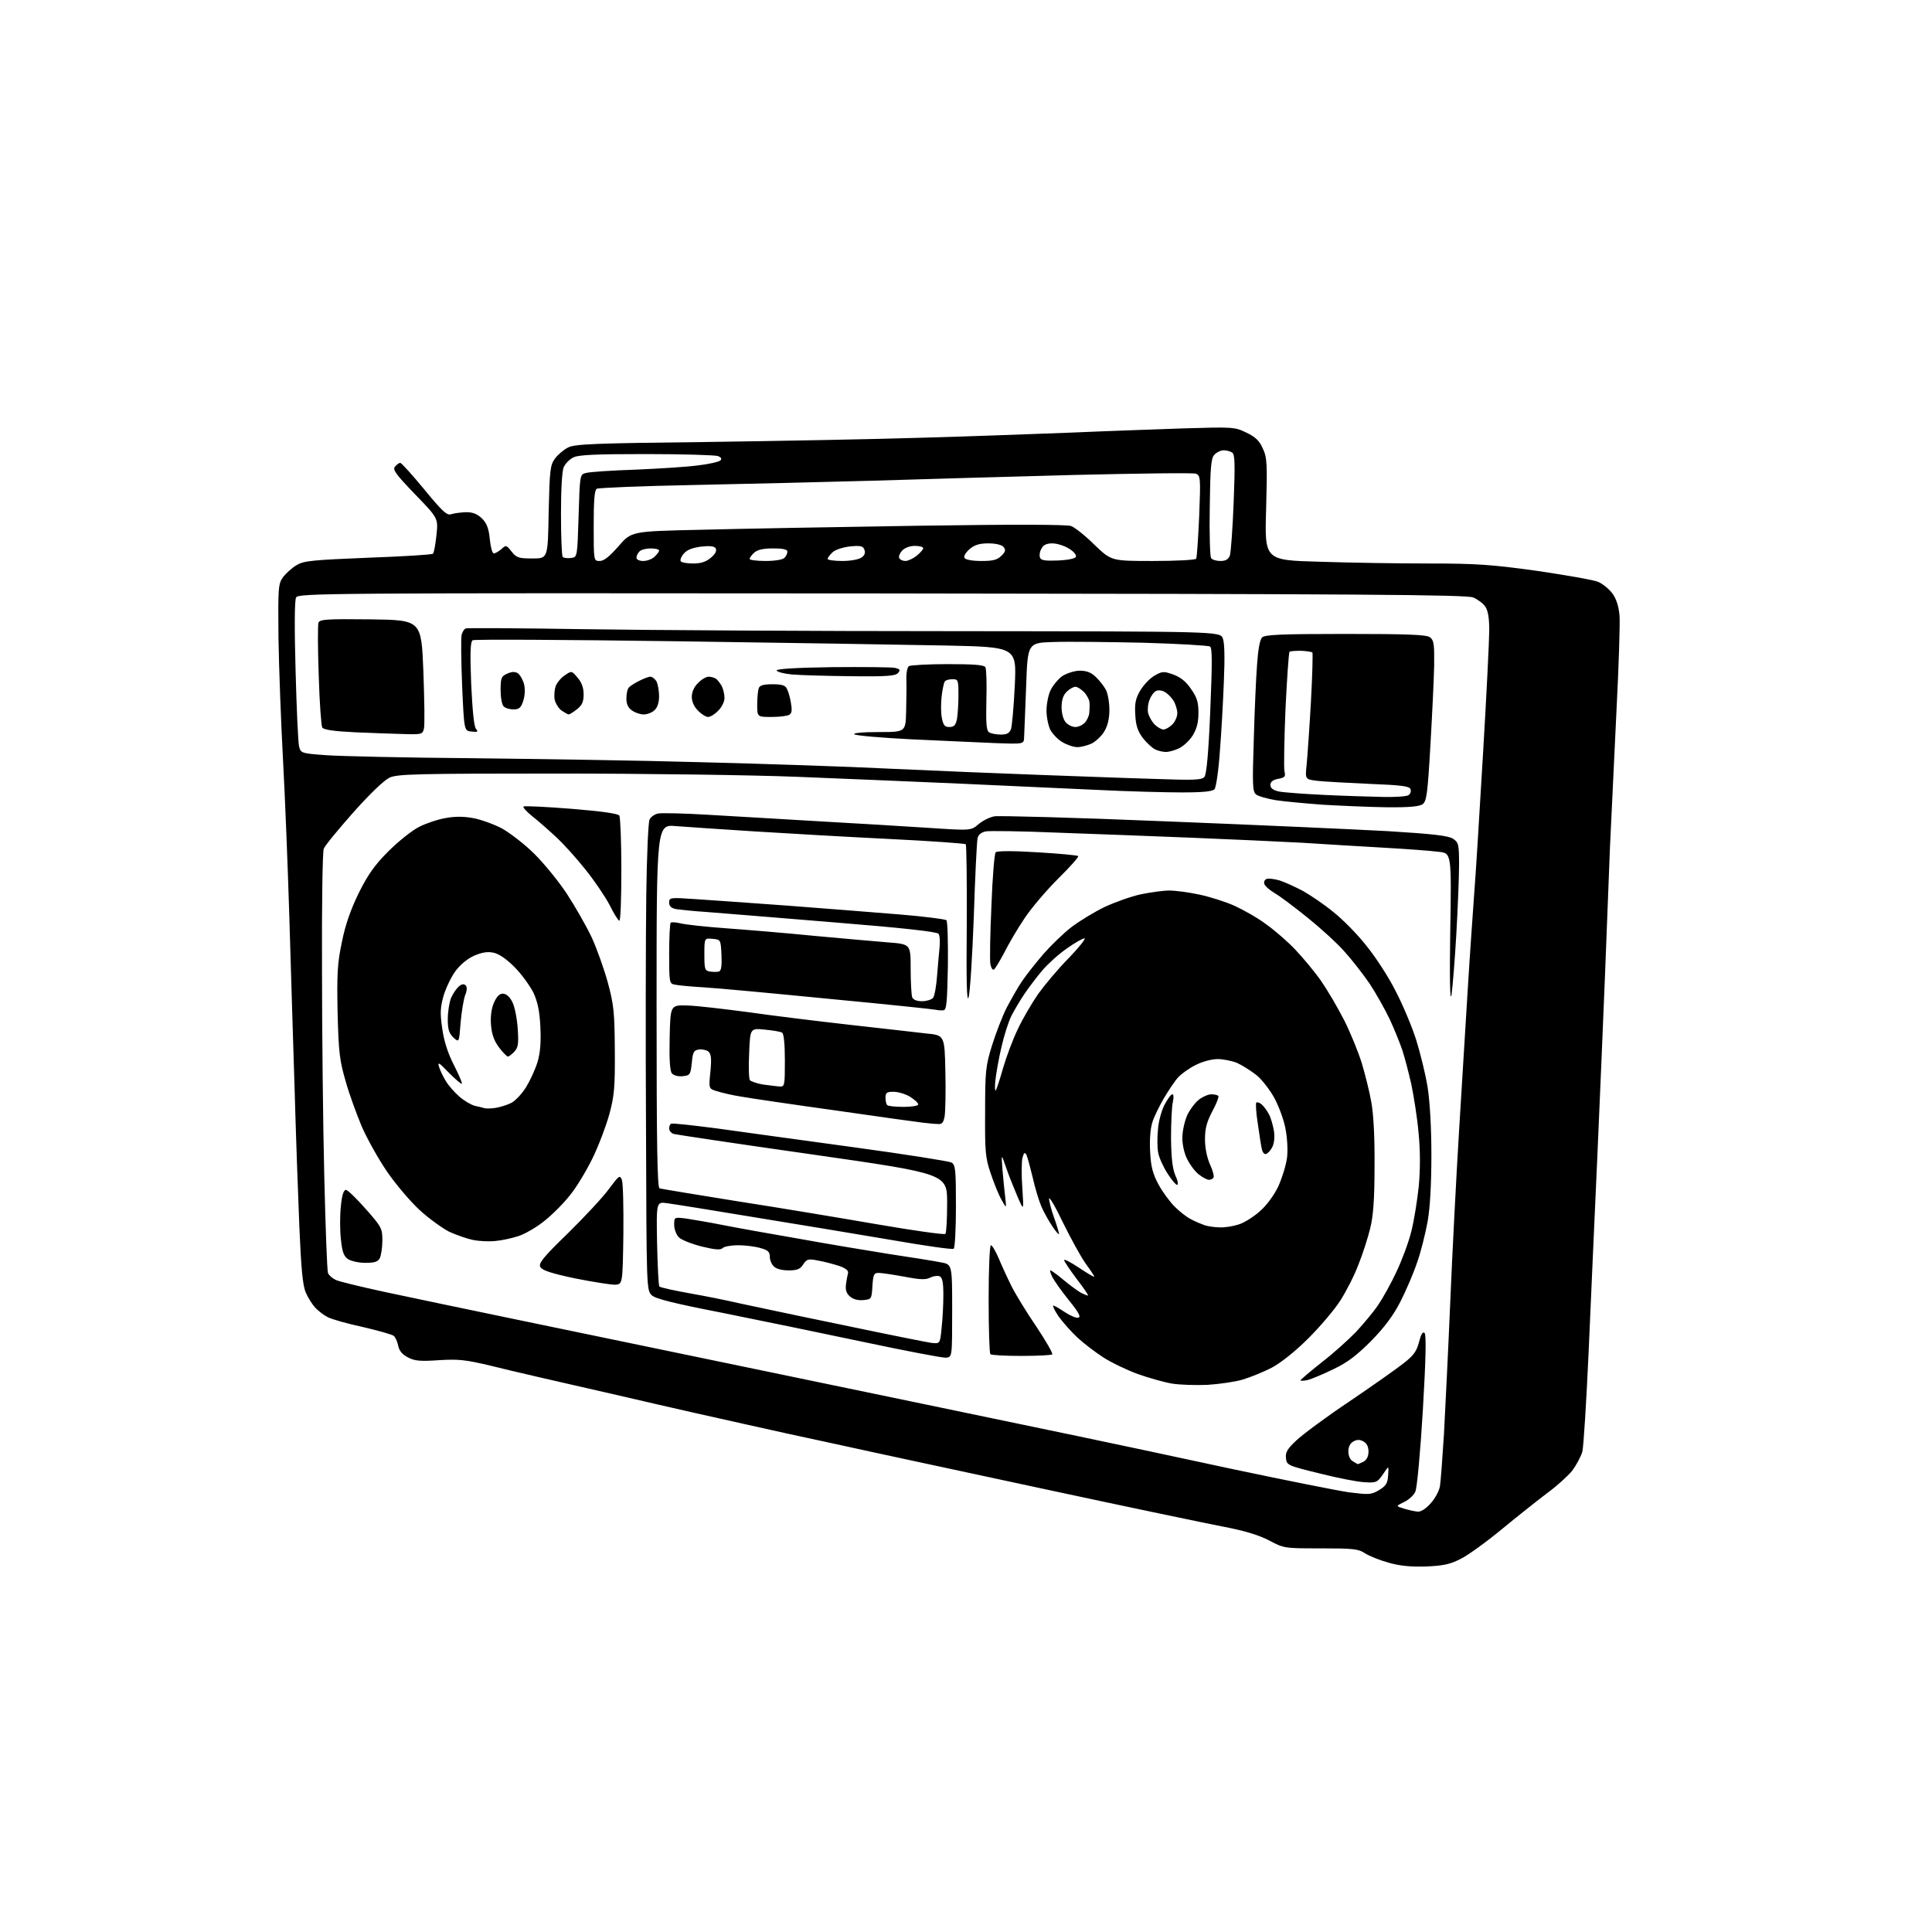 <?xml version="1.0" encoding="UTF-8" standalone="no"?>
<svg 
  version="1.1" 
  xmlns="http://www.w3.org/2000/svg" 
  xmlns:xlink="http://www.w3.org/1999/xlink" 
  xmlns:svg="http://www.w3.org/2000/svg"
  xmlns:rdf="http://www.w3.org/1999/02/22-rdf-syntax-ns#"
  xmlns:cc="http://creativecommons.org/ns#"
  xmlns:dc="http://purl.org/dc/elements/1.1/"
  viewBox="0 0 768 768"
  width="768"
  height="768"
>
<style>svg {background-color: white; }</style>"
<path stroke="none" fill="black" fill-rule="evenodd" d="M567.0,622.7C561.0,622.9 556.6,622.5 552.0,621.2C548.4,620.2 544.2,618.5 542.5,617.4C540.0,615.7 537.7,615.5 525.0,615.5C510.6,615.5 510.4,615.5 504.4,612.3C500.3,610.2 494.7,608.5 486.9,607.0C480.6,605.8 448.5,599.1 415.5,592.0C382.5,584.9 345.1,576.9 332.5,574.1C319.9,571.4 303.4,567.8 296.0,566.1C288.6,564.5 265.6,559.3 245.0,554.5C224.4,549.8 202.1,544.7 195.5,543.0C185.0,540.5 182.3,540.2 174.4,540.7C167.1,541.2 164.8,541.0 162.2,539.6C160.0,538.5 158.7,537.0 158.3,535.0C158.0,533.4 157.2,531.6 156.5,531.0C155.8,530.5 150.3,528.9 144.2,527.5C138.1,526.2 131.8,524.4 130.3,523.6C128.7,522.8 126.5,521.1 125.3,519.8C124.1,518.5 122.4,515.8 121.5,513.7C120.3,510.8 119.7,504.0 119.0,487.7C118.5,475.5 117.6,450.6 117.1,432.5C116.5,414.4 115.6,383.5 115.0,364.0C114.4,344.5 113.3,316.6 112.5,302.0C111.7,287.4 110.9,265.8 110.7,253.8C110.5,233.2 110.6,232.1 112.6,229.3C113.8,227.8 116.2,225.6 118.0,224.6C120.8,222.9 124.5,222.6 146.4,221.7C160.2,221.2 171.8,220.5 172.1,220.1C172.5,219.8 173.1,216.5 173.5,212.7C174.2,206.0 174.2,206.0 165.0,196.5C157.3,188.5 156.0,186.7 157.0,185.5C157.7,184.7 158.6,184.0 159.1,184.0C159.6,184.0 163.9,188.8 168.7,194.6C176.0,203.5 177.7,205.0 179.4,204.4C180.6,204.0 183.2,203.7 185.3,203.6C188.0,203.6 189.7,204.3 191.6,206.1C193.5,208.0 194.3,210.1 194.7,214.3C195.0,217.4 195.7,220.0 196.3,220.0C196.9,220.0 198.2,219.2 199.3,218.3C201.1,216.6 201.3,216.6 203.4,219.3C205.3,221.7 206.2,222.0 211.7,222.0C217.8,222.0 217.8,222.0 218.1,203.6C218.5,186.8 218.7,184.9 220.6,182.3C221.7,180.8 224.0,178.8 225.8,177.9C228.4,176.5 236.2,176.2 280.7,175.7C309.2,175.3 347.8,174.6 366.5,174.0C385.2,173.5 411.5,172.5 425.0,172.0C438.5,171.4 458.8,170.7 470.1,170.3C490.2,169.7 490.8,169.7 495.5,172.0C499.1,173.7 500.7,175.3 502.0,178.3C503.7,181.9 503.8,184.5 503.3,202.5C502.7,222.7 502.7,222.7 524.6,223.3C536.6,223.7 556.2,224.0 568.1,224.0C586.6,224.0 592.8,224.4 610.8,226.9C622.3,228.6 633.4,230.5 635.3,231.3C637.2,232.1 639.8,234.3 641.1,236.1C642.6,238.3 643.5,241.2 643.8,244.9C644.0,248.0 643.5,264.7 642.6,282.0C641.8,299.3 640.6,323.9 640.0,336.5C639.5,349.1 638.6,372.3 638.0,388.0C637.4,403.7 636.0,435.6 635.0,459.0C633.9,482.4 632.4,517.7 631.5,537.5C630.6,557.3 629.5,575.1 629.0,577.1C628.4,579.1 626.6,582.4 625.0,584.6C623.3,586.7 618.9,590.7 615.2,593.4C611.5,596.2 603.4,602.6 597.1,607.8C590.9,612.9 583.5,618.3 580.6,619.7C576.5,621.8 573.8,622.4 567.0,622.7zM563.6,600.9C564.9,601.0 567.0,599.6 568.8,597.5C570.5,595.6 572.1,592.6 572.4,590.8C572.7,589.0 573.4,579.6 574.0,570.0C574.5,560.4 575.7,536.8 576.5,517.5C577.3,498.2 578.9,467.6 580.0,449.5C581.1,431.4 582.7,405.7 583.5,392.5C584.3,379.3 585.5,362.6 586.0,355.5C586.6,348.4 588.1,323.4 589.5,300.0C590.9,276.6 592.0,254.3 592.0,250.5C592.0,245.6 591.5,242.7 590.4,241.1C589.5,239.8 587.3,238.2 585.6,237.5C583.0,236.4 540.7,236.1 350.6,235.9C128.7,235.7 118.7,235.8 117.7,237.5C117.1,238.7 117.0,248.9 117.5,266.7C117.9,281.7 118.5,295.3 118.9,296.8C119.6,299.4 119.9,299.5 129.6,300.2C135.0,300.6 161.1,301.2 187.5,301.4C213.9,301.7 255.1,302.3 279.0,303.0C302.9,303.6 336.9,304.7 354.5,305.6C372.1,306.4 398.2,307.5 412.5,308.0C426.8,308.5 447.3,309.3 458.0,309.6C474.8,310.2 477.7,310.1 478.8,308.8C479.6,307.7 480.4,299.6 481.1,282.5C481.9,263.2 481.9,257.6 481.0,257.0C480.3,256.6 468.4,255.9 454.6,255.5C440.8,255.2 424.8,255.0 419.0,255.2C408.5,255.5 408.5,255.5 407.9,273.0C407.5,282.6 407.2,291.7 407.1,293.1C407.0,295.8 407.0,295.8 395.8,295.4C389.6,295.1 374.6,294.5 362.5,293.9C350.4,293.3 340.1,292.4 339.6,291.9C339.0,291.4 342.8,291.0 349.3,291.0C360.0,291.0 360.0,291.0 360.2,282.8C360.3,278.2 360.4,272.5 360.3,270.0C360.2,267.5 360.7,265.2 361.3,264.8C362.0,264.4 368.9,264.0 376.7,264.0C387.0,264.0 391.1,264.3 391.7,265.2C392.1,265.9 392.3,271.8 392.1,278.4C391.9,287.5 392.1,290.5 393.2,291.1C393.9,291.6 396.0,292.0 397.8,292.0C400.3,292.0 401.2,291.5 401.9,289.8C402.3,288.5 403.0,280.7 403.4,272.4C404.1,257.2 404.1,257.2 375.8,256.6C360.2,256.3 311.9,255.5 268.3,254.9C224.8,254.3 188.6,254.1 187.9,254.5C187.0,255.1 186.8,259.1 187.3,271.8C187.8,282.2 188.4,288.8 189.2,289.7C190.2,290.9 189.9,291.1 187.4,290.8C184.5,290.5 184.5,290.5 183.7,272.5C183.3,262.6 183.2,253.5 183.5,252.4C183.8,251.2 184.5,250.0 185.2,249.8C185.9,249.6 206.8,249.7 231.5,250.1C256.2,250.5 323.4,250.9 380.8,250.9C485.0,251.0 485.0,251.0 486.1,253.8C486.8,255.5 486.9,261.7 486.5,271.0C486.2,279.0 485.5,291.5 484.9,298.9C484.4,306.3 483.4,313.0 482.8,313.7C482.1,314.6 478.4,315.0 469.8,315.0C463.2,315.0 448.1,314.6 436.2,314.0C424.3,313.5 399.6,312.3 381.5,311.5C363.4,310.7 334.3,309.5 317.0,308.8C299.7,308.1 256.9,307.5 222.0,307.5C165.2,307.5 158.1,307.7 154.9,309.1C152.6,310.2 147.1,315.5 140.4,323.0C134.4,329.8 129.1,336.2 128.7,337.4C128.2,338.5 127.9,360.0 128.0,385.0C128.0,410.0 128.4,447.1 128.9,467.5C129.4,487.9 130.0,505.2 130.4,506.1C130.8,507.0 132.2,508.2 133.5,508.8C134.7,509.4 143.4,511.5 152.6,513.5C161.9,515.5 186.8,520.7 208.0,525.1C229.2,529.5 265.9,537.1 289.5,542.0C313.1,546.9 348.7,554.3 368.5,558.4C388.3,562.5 415.5,568.2 429.0,571.0C442.5,573.8 470.1,579.7 490.5,584.1C510.9,588.4 531.4,592.5 536.1,593.2C544.1,594.2 545.0,594.2 548.1,592.4C550.9,590.7 551.6,589.7 551.8,586.5C552.1,582.5 552.1,582.5 549.8,586.0C547.5,589.3 547.1,589.5 542.4,589.2C539.7,589.1 531.6,587.5 524.5,585.7C511.8,582.6 511.5,582.4 511.2,579.7C510.9,577.4 511.7,576.0 515.2,572.7C517.6,570.4 527.1,563.3 536.4,557.1C545.7,550.8 555.5,543.9 558.1,541.8C562.0,538.8 563.2,537.0 564.1,533.4C564.9,530.3 565.6,529.2 566.3,529.9C567.0,530.6 566.8,540.4 565.6,560.7C564.6,577.3 563.3,591.6 562.6,593.0C562.0,594.4 560.0,596.2 558.1,597.1C554.8,598.7 554.8,598.7 558.1,599.7C560.0,600.3 562.5,600.8 563.6,600.9zM539.8,582.0C540.0,582.0 541.0,581.5 542.1,581.0C543.3,580.3 544.0,578.9 544.0,577.0C544.0,575.1 543.3,573.7 542.0,573.0C540.6,572.2 539.4,572.2 538.0,573.0C536.7,573.7 536.0,575.1 536.0,577.0C536.0,578.7 536.7,580.3 537.8,580.9C538.7,581.5 539.6,582.0 539.8,582.0zM480.0,550.5C475.3,550.7 469.0,550.5 465.9,550.0C462.9,549.5 456.8,547.8 452.3,546.2C447.9,544.6 441.7,541.6 438.6,539.6C435.5,537.6 430.9,534.1 428.4,531.8C425.8,529.4 422.5,525.6 420.8,523.3C419.2,520.9 418.3,519.0 418.7,519.0C419.2,519.0 421.2,520.2 423.3,521.6C425.4,523.0 427.8,524.0 428.6,523.8C429.8,523.6 428.9,521.8 425.0,517.0C422.1,513.4 419.2,509.3 418.4,507.8C417.6,506.2 417.2,505.0 417.6,505.0C417.9,505.0 420.3,506.7 422.9,508.9C425.4,511.0 428.5,513.2 429.7,513.9C430.9,514.5 432.1,515.0 432.5,515.0C432.8,515.0 430.8,512.0 428.0,508.4C425.3,504.8 423.0,501.4 423.0,500.9C423.0,500.4 425.7,501.8 429.0,504.0C432.3,506.2 435.0,507.8 435.0,507.5C435.0,507.2 433.4,504.8 431.5,502.2C429.6,499.5 425.6,492.2 422.5,485.9C419.5,479.6 417.0,475.4 417.0,476.5C417.1,477.6 417.9,481.0 419.0,484.0C420.1,487.0 420.9,489.9 421.0,490.5C421.0,491.0 419.8,489.7 418.4,487.6C417.0,485.5 415.0,482.0 414.0,479.7C413.0,477.4 411.4,472.1 410.5,468.0C409.5,463.9 408.4,459.8 408.0,459.0C407.3,457.9 407.0,458.2 406.4,460.4C406.1,461.9 406.0,467.3 406.4,472.4C407.0,481.5 407.0,481.5 404.4,475.5C403.0,472.2 400.9,467.0 399.9,464.0C398.0,458.5 398.0,458.5 398.5,465.0C398.8,468.6 399.3,473.5 399.6,476.0C400.1,480.5 400.1,480.5 398.1,476.9C397.0,475.0 395.1,470.3 393.8,466.4C391.7,460.2 391.5,457.8 391.6,442.0C391.6,425.9 391.8,423.8 394.3,415.7C395.8,410.9 398.4,404.1 400.1,400.7C401.9,397.3 404.6,392.5 406.3,390.0C408.0,387.5 411.8,382.7 414.8,379.2C417.8,375.8 422.8,370.9 426.1,368.4C429.3,366.0 435.2,362.4 439.2,360.5C443.3,358.6 449.7,356.3 453.5,355.5C457.4,354.7 462.4,354.0 464.8,354.0C467.2,354.0 472.5,354.7 476.7,355.6C481.0,356.5 487.3,358.5 490.8,360.1C494.3,361.7 500.0,364.9 503.3,367.4C506.7,369.8 512.0,374.4 515.0,377.6C518.1,380.9 522.7,386.4 525.2,390.0C527.7,393.6 531.8,400.6 534.3,405.5C536.8,410.4 539.9,418.1 541.3,422.5C542.6,426.9 544.4,433.9 545.1,438.0C546.0,442.7 546.5,452.3 546.4,463.5C546.4,476.7 545.9,483.3 544.7,488.2C543.8,491.9 541.7,498.5 540.0,502.7C538.4,507.0 535.1,513.4 532.8,517.0C530.5,520.6 524.8,527.3 520.1,532.0C514.9,537.2 509.1,541.8 505.5,543.7C502.2,545.4 497.0,547.5 494.0,548.4C491.0,549.3 484.7,550.2 480.0,550.5zM519.8,548.6C518.2,548.9 517.0,549.0 517.0,548.7C517.0,548.4 520.7,545.3 525.2,541.7C529.8,538.2 536.0,532.6 539.1,529.4C542.1,526.1 546.1,521.4 547.8,518.8C549.6,516.2 552.9,510.3 555.0,505.8C557.2,501.2 559.9,494.0 561.0,489.6C562.1,485.3 563.4,477.1 564.0,471.4C564.6,464.5 564.6,457.4 563.9,450.3C563.4,444.5 562.0,435.7 561.0,430.9C559.9,426.1 558.3,420.0 557.4,417.3C556.5,414.7 554.3,409.2 552.5,405.3C550.6,401.3 547.0,394.9 544.5,391.1C541.9,387.3 537.4,381.5 534.4,378.2C531.5,374.9 524.9,368.9 519.8,364.8C514.7,360.7 508.9,356.3 506.8,355.1C504.8,353.9 502.9,352.3 502.6,351.4C502.3,350.6 502.7,349.7 503.5,349.4C504.3,349.1 506.6,349.4 508.7,350.0C510.8,350.7 515.0,352.6 518.0,354.2C521.0,355.9 526.5,359.6 530.1,362.6C533.8,365.5 539.7,371.5 543.2,376.0C546.8,380.4 552.0,388.4 554.7,393.8C557.5,399.1 561.2,407.9 562.9,413.2C564.6,418.6 566.7,427.2 567.5,432.2C568.4,438.0 569.0,448.3 569.0,459.1C569.0,470.5 568.5,479.9 567.5,485.6C566.6,490.4 564.8,497.8 563.3,501.9C561.9,506.1 558.9,513.1 556.7,517.4C553.9,522.9 550.3,527.7 545.1,533.0C539.3,538.8 535.7,541.6 530.0,544.3C525.9,546.3 521.3,548.2 519.8,548.6zM376.0,539.7C374.6,539.8 360.0,537.0 343.5,533.5C327.0,530.0 301.7,524.8 287.3,521.9C267.8,518.1 260.6,516.3 259.1,514.9C257.0,512.9 257.0,512.3 256.8,448.7C256.6,413.4 256.7,371.7 256.9,356.0C257.1,340.3 257.7,326.7 258.2,325.8C258.6,324.8 260.2,323.7 261.5,323.4C262.9,323.1 272.0,323.3 281.7,323.9C291.5,324.5 311.4,325.6 326.0,326.5C340.6,327.3 360.0,328.5 369.3,329.1C386.0,330.2 386.0,330.2 389.0,327.6C390.7,326.2 393.5,324.8 395.3,324.5C397.1,324.2 427.8,325.0 463.5,326.5C499.2,327.9 539.0,329.7 551.8,330.4C569.7,331.5 575.7,332.2 577.6,333.4C579.8,334.9 580.0,335.6 580.0,343.7C580.0,348.5 579.5,361.0 578.9,371.5C578.3,381.9 577.4,392.8 577.0,395.5C576.4,398.7 576.2,389.4 576.5,369.8C577.0,339.1 577.0,339.1 571.8,338.6C568.9,338.2 559.3,337.5 550.5,337.0C541.7,336.5 526.9,335.6 517.5,335.0C508.1,334.5 488.4,333.6 473.5,333.0C458.6,332.4 434.8,331.5 420.6,331.0C406.3,330.4 393.3,330.2 391.8,330.5C390.0,330.9 388.8,331.9 388.6,333.3C388.3,334.5 387.6,348.6 387.1,364.5C386.5,380.4 385.6,394.9 385.0,396.5C384.3,398.6 384.1,389.8 384.3,367.8C384.4,350.4 384.2,335.9 383.9,335.6C383.6,335.3 369.9,334.3 353.4,333.5C337.0,332.7 312.9,331.3 300.0,330.5C287.1,329.7 273.0,328.7 268.8,328.4C261.0,327.7 261.0,327.7 261.0,399.9C261.0,456.8 261.3,472.1 262.2,472.4C262.9,472.6 276.8,474.9 293.0,477.5C309.2,480.0 334.3,484.2 348.8,486.7C363.3,489.2 375.4,490.9 375.8,490.5C376.2,490.1 376.5,484.6 376.5,478.2C376.5,466.6 376.5,466.6 322.8,458.9C293.3,454.7 268.4,451.0 267.6,450.7C266.7,450.3 266.0,449.4 266.0,448.6C266.0,447.8 266.3,446.9 266.8,446.7C267.2,446.4 275.1,447.3 284.5,448.5C293.9,449.8 318.4,453.2 339.0,456.0C359.6,458.8 377.2,461.6 378.2,462.1C379.8,463.0 380.0,464.8 380.0,479.5C380.0,488.5 379.6,496.1 379.1,496.4C378.6,496.8 367.5,495.2 354.3,492.9C341.2,490.7 316.8,486.6 300.0,483.9C283.2,481.1 267.6,478.6 265.2,478.3C260.9,477.7 260.9,477.7 261.2,494.3C261.4,503.4 261.8,511.1 262.1,511.4C262.5,511.8 267.9,513.0 274.1,514.1C280.4,515.2 289.3,517.0 294.0,518.1C298.7,519.1 316.9,523.0 334.5,526.6C352.1,530.3 368.1,533.5 370.1,533.8C373.7,534.2 373.7,534.2 374.3,527.9C374.7,524.5 375.0,518.6 375.0,514.8C375.0,509.5 374.6,507.8 373.4,507.3C372.6,507.0 370.9,507.3 369.7,507.9C368.0,508.8 365.7,508.7 359.5,507.5C355.1,506.7 350.5,506.0 349.3,506.0C347.4,506.0 347.1,506.6 346.8,511.2C346.5,516.4 346.4,516.5 343.2,516.8C341.0,517.0 339.1,516.5 337.8,515.3C336.4,514.1 336.0,512.6 336.3,510.5C336.5,508.9 336.9,506.8 337.1,506.1C337.4,505.1 336.1,504.1 333.5,503.2C331.3,502.5 327.6,501.5 325.2,501.1C321.3,500.3 320.7,500.5 319.3,502.6C318.1,504.5 316.9,505.0 313.5,505.0C310.9,505.0 308.5,504.4 307.6,503.4C306.7,502.6 306.0,500.8 306.0,499.5C306.0,497.6 305.2,496.9 302.2,496.1C300.2,495.5 296.2,495.0 293.5,495.0C290.7,495.0 287.9,495.5 287.3,496.1C286.4,497.0 284.3,496.8 278.9,495.5C275.0,494.5 270.9,492.9 269.9,491.9C268.8,490.8 268.0,488.6 268.0,486.9C268.0,483.8 268.0,483.8 272.8,484.4C275.4,484.8 282.0,485.9 287.5,487.0C293.0,488.1 306.5,490.5 317.5,492.4C328.5,494.4 344.7,497.1 353.5,498.5C362.3,499.8 371.5,501.3 374.0,501.8C378.5,502.6 378.5,502.6 378.5,521.0C378.5,539.5 378.5,539.5 376.0,539.7zM406.0,539.0C399.6,539.0 394.0,538.7 393.7,538.3C393.3,538.0 393.0,528.1 393.0,516.3C393.0,504.6 393.4,495.0 393.9,495.0C394.4,495.0 395.8,497.4 397.0,500.2C398.2,503.1 400.5,508.1 402.1,511.3C403.7,514.5 408.1,521.7 412.0,527.4C415.8,533.1 418.6,538.0 418.3,538.4C417.9,538.7 412.4,539.0 406.0,539.0zM244.5,510.7C242.8,510.7 235.7,509.6 228.7,508.2C219.2,506.2 215.6,505.0 214.8,503.7C214.0,502.2 215.7,500.0 225.8,490.2C232.3,483.8 239.7,475.9 242.0,472.7C246.1,467.2 246.4,467.0 247.2,469.0C247.7,470.3 247.9,480.1 247.8,490.9C247.5,510.5 247.5,510.5 244.5,510.7zM145.2,502.0C142.6,502.0 139.5,501.3 138.3,500.5C136.6,499.3 136.0,497.5 135.5,492.5C135.1,488.9 135.1,483.1 135.5,479.5C135.9,475.2 136.6,473.0 137.5,473.0C138.2,473.0 141.7,476.4 145.4,480.6C151.7,487.7 152.0,488.4 152.0,493.1C152.0,495.9 151.5,499.0 151.0,500.1C150.2,501.6 148.9,502.0 145.2,502.0zM197.0,493.3C194.5,493.6 190.5,493.4 188.0,492.9C185.6,492.4 181.3,490.9 178.5,489.6C175.8,488.2 170.5,484.4 166.9,481.1C163.3,477.8 157.4,470.9 153.9,465.8C150.4,460.7 145.9,452.6 143.8,447.8C141.8,443.0 138.8,434.9 137.4,429.8C135.0,421.6 134.6,418.3 134.2,402.5C133.9,387.2 134.1,383.0 135.9,374.5C137.3,367.5 139.4,361.6 142.6,355.0C146.3,347.6 148.9,343.9 154.4,338.4C158.3,334.5 163.8,330.1 166.6,328.7C169.3,327.3 174.1,325.7 177.1,325.2C180.7,324.5 184.3,324.5 188.0,325.2C191.0,325.7 196.2,327.6 199.5,329.3C202.7,331.1 208.6,335.6 212.5,339.5C216.4,343.4 222.2,350.5 225.4,355.4C228.6,360.3 233.0,368.0 235.1,372.4C237.2,376.9 240.1,385.1 241.6,390.5C244.0,399.4 244.3,402.3 244.4,417.5C244.5,432.3 244.2,435.6 242.2,443.0C240.9,447.7 237.9,455.6 235.5,460.5C233.1,465.4 229.1,472.1 226.5,475.2C224.0,478.4 219.4,483.0 216.2,485.5C213.1,488.0 208.5,490.6 206.0,491.4C203.5,492.2 199.5,493.1 197.0,493.3zM484.9,487.9C486.7,488.0 490.0,487.5 492.2,486.8C494.4,486.2 498.2,483.8 500.7,481.6C503.5,479.2 506.4,475.2 508.1,471.7C509.6,468.4 511.2,463.3 511.6,460.3C512.0,457.2 511.7,452.3 511.0,448.7C510.4,445.3 508.4,439.9 506.7,436.7C505.0,433.5 501.8,429.3 499.5,427.4C497.2,425.6 493.7,423.4 491.7,422.5C489.7,421.7 486.2,421.0 484.0,421.0C481.7,421.0 477.9,422.0 475.2,423.4C472.6,424.7 469.6,426.9 468.4,428.2C467.2,429.4 464.7,433.2 462.7,436.5C460.8,439.8 458.6,444.2 458.0,446.4C457.3,448.7 456.9,453.4 457.2,457.9C457.5,463.9 458.3,466.7 460.5,470.8C462.0,473.6 464.9,477.6 466.9,479.6C468.9,481.6 471.8,483.9 473.5,484.7C475.1,485.6 477.6,486.6 479.0,487.1C480.4,487.5 483.0,487.9 484.9,487.9zM467.9,471.0C467.4,471.0 465.6,468.9 464.0,466.3C462.4,463.8 460.7,460.1 460.4,458.2C460.0,456.3 460.0,452.2 460.3,449.1C460.5,445.9 461.7,441.5 462.9,439.2C464.1,436.9 465.5,435.0 466.0,435.0C466.6,435.0 466.6,436.3 466.2,438.2C465.8,440.0 465.5,446.4 465.5,452.5C465.6,460.5 466.1,464.5 467.2,467.2C468.2,469.3 468.5,471.0 467.9,471.0zM480.6,469.0C479.9,469.0 478.1,468.1 476.6,466.9C475.1,465.8 473.1,463.1 472.0,460.9C470.8,458.7 470.0,455.1 470.0,452.3C470.0,449.7 470.9,445.7 471.9,443.4C472.9,441.2 475.0,438.4 476.5,437.2C478.0,436.0 480.3,435.0 481.5,435.0C482.7,435.0 483.9,435.3 484.3,435.6C484.6,436.0 483.6,438.7 481.9,441.8C479.7,446.0 479.0,448.6 479.0,452.9C479.0,456.3 479.8,460.2 481.0,462.9C482.1,465.2 482.7,467.6 482.4,468.1C482.1,468.6 481.3,469.0 480.6,469.0zM503.3,458.7C502.6,459.0 501.9,458.1 501.6,456.8C501.3,455.5 500.6,451.0 500.0,446.7C499.3,442.4 499.1,438.6 499.4,438.3C499.7,438.0 500.7,438.3 501.5,439.0C502.4,439.8 503.7,441.5 504.4,442.9C505.2,444.3 506.0,447.3 506.4,449.5C506.8,452.0 506.5,454.4 505.8,455.9C505.1,457.3 504.0,458.5 503.3,458.7zM372.7,446.8C371.5,446.8 368.9,446.5 367.0,446.3C365.1,446.1 349.3,443.9 332.0,441.4C314.7,439.0 297.8,436.5 294.5,435.9C291.2,435.4 287.0,434.4 285.1,433.8C281.7,432.8 281.7,432.8 282.4,426.0C282.9,420.8 282.7,419.0 281.6,418.0C280.8,417.4 279.1,417.0 277.8,417.2C275.8,417.5 275.4,418.2 275.0,422.5C274.5,427.2 274.3,427.5 271.4,427.8C269.6,428.0 267.8,427.5 267.1,426.7C266.3,425.7 266.0,421.2 266.2,412.4C266.5,399.5 266.5,399.5 273.3,399.7C277.0,399.8 288.0,401.1 297.8,402.4C307.5,403.8 325.6,406.0 338.0,407.4C350.4,408.8 363.9,410.3 368.0,410.8C375.5,411.5 375.5,411.5 375.8,426.0C376.0,434.0 375.8,442.0 375.5,443.8C375.0,446.3 374.5,447.0 372.7,446.8zM197.0,440.4C198.9,440.1 201.7,439.2 203.3,438.4C204.8,437.6 207.5,434.8 209.1,432.2C210.7,429.6 212.8,425.1 213.7,422.1C214.8,418.3 215.1,414.1 214.8,408.1C214.5,401.8 213.7,398.2 212.0,394.5C210.6,391.8 207.3,387.2 204.5,384.4C201.3,381.2 198.3,379.1 196.1,378.7C193.8,378.2 191.5,378.6 188.5,379.9C185.8,381.1 182.9,383.5 181.0,386.1C179.3,388.4 177.2,392.9 176.3,395.9C175.0,400.6 174.9,402.8 175.8,408.9C176.5,413.9 178.0,418.6 180.4,423.3C182.4,427.2 183.8,430.5 183.6,430.8C183.3,431.0 181.0,429.0 178.4,426.4C174.6,422.4 173.9,422.0 174.5,424.0C174.9,425.4 176.1,427.9 177.2,429.7C178.2,431.4 180.6,434.2 182.6,435.9C184.5,437.6 187.3,439.2 188.8,439.6C190.3,439.9 191.9,440.3 192.5,440.5C193.1,440.7 195.1,440.7 197.0,440.4zM359.2,440.0C362.4,440.0 365.0,439.6 365.0,439.0C365.0,438.4 363.5,437.1 361.8,436.0C360.0,434.9 357.0,434.0 355.2,434.0C352.5,434.0 352.0,434.4 352.0,436.3C352.0,437.6 352.3,439.0 352.7,439.3C353.0,439.7 356.0,440.0 359.2,440.0zM395.8,433.5C396.1,433.2 397.4,429.3 398.7,424.7C400.0,420.2 402.6,413.2 404.6,409.1C406.5,405.0 410.2,398.7 412.7,395.1C415.3,391.5 420.7,385.0 424.9,380.8C429.0,376.5 431.8,373.0 431.1,373.0C430.4,373.0 427.2,374.8 424.0,377.1C420.8,379.3 416.4,383.3 414.3,385.8C412.1,388.4 409.0,392.5 407.3,395.0C405.6,397.5 403.3,401.4 402.1,403.7C400.9,406.1 399.1,411.7 398.1,416.2C397.0,420.8 396.0,426.7 395.7,429.3C395.4,431.9 395.5,433.8 395.8,433.5zM309.8,431.9C311.9,432.0 312.0,431.8 312.0,421.6C312.0,415.2 311.6,410.9 310.9,410.5C310.3,410.1 307.3,409.6 304.1,409.3C298.2,408.7 298.2,408.7 297.8,418.6C297.5,424.1 297.7,428.9 298.1,429.4C298.6,429.9 300.9,430.7 303.2,431.1C305.6,431.4 308.5,431.8 309.8,431.9zM201.9,420.0C201.5,420.0 199.9,418.4 198.4,416.4C196.5,413.9 195.5,411.3 195.2,407.6C194.9,404.3 195.3,401.1 196.3,398.7C197.4,396.2 198.5,395.0 199.9,395.0C201.2,395.0 202.6,396.2 203.6,398.2C204.6,400.0 205.5,404.8 205.8,408.8C206.2,414.8 206.0,416.4 204.5,418.0C203.5,419.1 202.3,420.0 201.9,420.0zM183.1,406.5C182.5,414.5 182.5,414.5 180.2,412.4C178.5,410.7 178.0,409.2 178.0,405.1C178.0,402.3 178.6,398.5 179.3,396.7C180.1,394.9 181.5,392.9 182.4,392.1C183.5,391.2 184.4,391.0 185.1,391.7C185.7,392.3 185.7,393.7 184.9,395.6C184.3,397.2 183.5,402.1 183.1,406.5zM375.0,401.6C374.2,401.7 372.8,401.6 372.0,401.4C371.2,401.2 352.3,399.2 330.0,397.1C307.7,394.9 285.2,392.8 280.0,392.5C274.8,392.2 269.5,391.7 268.2,391.4C266.1,391.0 266.0,390.6 266.0,379.1C266.0,372.6 266.3,367.1 266.6,366.8C266.9,366.5 268.6,366.6 270.3,367.0C272.1,367.5 280.2,368.4 288.5,369.0C296.8,369.6 312.5,370.9 323.5,372.0C334.5,373.0 347.7,374.2 352.8,374.6C362.0,375.3 362.0,375.3 362.0,385.0C362.0,390.4 362.3,395.5 362.6,396.4C363.0,397.4 364.4,398.0 366.5,398.0C368.3,398.0 370.2,397.4 370.9,396.7C371.5,395.9 372.2,392.0 372.5,387.9C372.8,383.8 373.3,378.7 373.5,376.5C373.7,374.3 373.6,371.9 373.1,371.2C372.6,370.4 359.4,368.9 330.9,366.6C308.1,364.7 285.4,362.9 280.5,362.5C275.6,362.2 270.3,361.6 268.8,361.4C266.8,361.0 266.0,360.2 266.0,358.8C266.0,356.8 266.3,356.7 276.2,357.4C281.9,357.8 298.4,358.9 313.0,360.0C327.6,361.1 347.6,362.7 357.5,363.5C367.3,364.3 375.8,365.4 376.2,365.8C376.7,366.3 376.9,374.5 376.8,384.1C376.5,398.7 376.3,401.5 375.0,401.6zM285.8,386.2C286.7,385.9 287.0,384.0 286.8,379.6C286.5,373.5 286.5,373.5 283.2,373.2C280.0,372.9 280.0,372.9 280.0,379.4C280.0,385.3 280.2,385.9 282.2,386.2C283.5,386.4 285.1,386.4 285.8,386.2zM395.1,385.4C394.6,385.7 394.0,384.8 393.7,383.3C393.4,381.9 393.6,371.4 394.1,360.2C394.5,348.9 395.3,339.3 395.8,338.8C396.4,338.2 402.9,338.2 412.4,338.8C421.0,339.3 428.3,340.0 428.6,340.3C428.9,340.6 425.4,344.6 420.7,349.2C416.1,353.8 410.0,360.9 407.3,365.0C404.5,369.1 400.9,375.3 399.2,378.7C397.4,382.1 395.6,385.1 395.1,385.4zM246.2,366.0C245.8,366.0 244.0,363.2 242.3,359.7C240.5,356.3 236.1,349.8 232.6,345.5C229.1,341.1 223.8,335.2 220.8,332.5C217.9,329.8 213.7,326.1 211.5,324.4C209.3,322.6 207.8,321.0 208.1,320.6C208.4,320.3 216.9,320.7 227.0,321.5C239.2,322.5 245.6,323.4 246.2,324.2C246.6,324.9 247.0,334.6 247.0,345.8C247.0,356.9 246.7,366.0 246.2,366.0zM551.1,320.9C544.2,320.8 532.9,320.3 526.0,319.9C519.1,319.4 510.6,318.6 507.2,318.1C503.7,317.5 500.1,316.5 499.3,315.8C497.9,314.7 497.8,311.9 498.4,294.0C498.7,282.7 499.3,269.3 499.7,264.2C500.1,258.2 500.8,254.3 501.7,253.4C502.9,252.3 508.8,252.0 534.9,252.0C559.7,252.0 567.0,252.3 568.4,253.3C570.0,254.5 570.2,256.0 570.1,264.6C570.0,270.0 569.3,284.4 568.6,296.4C567.5,315.6 567.1,318.5 565.5,319.7C564.1,320.6 560.2,321.0 551.1,320.9zM550.0,316.8C554.7,316.9 559.1,316.6 559.9,316.1C560.7,315.6 561.0,314.5 560.7,313.7C560.3,312.5 557.0,312.1 544.3,311.6C535.6,311.2 526.3,310.7 523.7,310.4C518.8,309.8 518.8,309.8 519.4,304.1C519.7,301.0 520.5,289.8 521.1,279.2C521.7,268.5 521.9,259.6 521.7,259.4C521.4,259.1 519.4,258.8 517.2,258.7C514.9,258.7 512.9,258.8 512.6,259.1C512.3,259.4 511.6,269.6 511.0,281.9C510.5,294.1 510.3,305.3 510.6,306.6C511.1,308.7 510.8,309.1 508.1,309.6C506.0,310.0 505.0,310.8 505.0,312.0C505.0,313.3 506.1,314.1 508.2,314.6C510.0,315.0 518.2,315.6 526.5,316.0C534.8,316.4 545.3,316.7 550.0,316.8zM463.3,298.9C462.3,298.9 460.5,298.5 459.4,298.0C458.2,297.5 456.0,295.5 454.4,293.5C452.3,290.7 451.5,288.5 451.3,284.2C451.0,279.7 451.4,277.7 453.2,274.6C454.5,272.4 457.0,269.7 458.9,268.6C462.0,266.8 462.6,266.8 466.3,268.1C469.1,269.1 471.4,270.8 473.4,273.8C475.8,277.2 476.4,279.1 476.4,283.3C476.4,287.1 475.8,289.6 474.1,292.4C472.7,294.6 470.2,296.8 468.4,297.6C466.6,298.4 464.3,299.0 463.3,298.9zM428.3,297.0C426.8,297.0 424.1,296.1 422.3,295.0C420.5,294.0 418.4,291.7 417.5,290.1C416.7,288.4 416.0,285.0 416.0,282.5C416.0,279.9 416.7,276.3 417.6,274.4C418.5,272.5 420.6,270.0 422.2,268.8C423.9,267.7 426.9,266.7 429.0,266.6C431.8,266.6 433.6,267.2 435.5,269.0C437.0,270.4 438.8,272.7 439.6,274.2C440.4,275.7 441.0,279.3 441.0,282.2C441.0,285.7 440.3,288.6 439.0,290.7C438.0,292.5 435.7,294.6 434.1,295.5C432.4,296.3 429.8,297.0 428.3,297.0zM160.7,291.8C156.8,291.7 148.0,291.4 141.2,291.1C132.7,290.7 128.7,290.1 128.1,289.2C127.7,288.5 127.0,279.2 126.7,268.5C126.3,257.8 126.3,248.4 126.6,247.5C127.2,246.2 129.8,246.0 147.4,246.2C167.5,246.5 167.5,246.5 168.3,267.0C168.7,278.2 168.9,288.5 168.5,289.7C168.0,291.9 167.5,292.0 160.7,291.8zM462.5,290.0C463.3,290.0 464.9,289.1 466.0,288.0C467.1,286.9 468.0,284.9 468.0,283.5C468.0,282.1 467.3,279.8 466.4,278.4C465.5,277.0 463.9,275.5 462.9,275.0C461.9,274.4 460.5,274.3 459.7,274.6C458.8,274.9 457.6,276.5 457.0,278.1C456.3,279.7 456.1,282.1 456.4,283.5C456.8,284.9 457.9,286.9 459.0,288.0C460.1,289.1 461.7,290.0 462.5,290.0zM377.4,289.0C379.2,289.0 379.9,288.3 380.4,285.9C380.7,284.2 381.0,279.9 381.0,276.4C381.0,270.3 380.9,270.0 378.6,270.0C377.2,270.0 375.8,270.4 375.5,271.0C375.2,271.5 374.6,274.2 374.3,276.9C374.0,279.6 374.0,283.4 374.4,285.4C375.0,288.3 375.5,289.0 377.4,289.0zM427.5,289.0C428.7,289.0 430.4,288.2 431.3,287.2C432.1,286.3 432.9,284.6 433.0,283.5C433.1,282.4 433.2,280.6 433.1,279.4C433.1,278.3 432.1,276.4 431.0,275.2C429.8,274.0 428.3,273.0 427.5,273.0C426.7,273.0 425.1,273.9 424.0,275.0C422.6,276.4 422.0,278.3 422.0,281.2C422.0,283.6 422.7,286.1 423.7,287.2C424.6,288.2 426.3,289.0 427.5,289.0zM281.5,285.0C280.6,285.0 278.8,283.9 277.5,282.5C275.9,281.0 275.0,278.9 275.0,277.0C275.0,275.1 275.9,273.0 277.5,271.5C278.8,270.1 280.7,269.0 281.7,269.0C282.7,269.0 284.0,269.4 284.6,269.8C285.2,270.2 286.2,271.5 286.9,272.7C287.5,273.9 288.0,276.0 288.0,277.5C288.0,278.9 286.9,281.2 285.5,282.5C284.2,283.9 282.4,285.0 281.5,285.0zM306.8,285.0C301.0,285.0 301.0,285.0 301.0,280.1C301.0,277.4 301.3,274.5 301.6,273.6C302.0,272.4 303.6,272.0 307.1,272.0C310.7,272.0 312.2,272.4 312.8,273.8C313.3,274.7 314.1,277.3 314.4,279.4C314.9,282.2 314.8,283.5 313.8,284.1C313.1,284.6 309.9,285.0 306.8,285.0zM226.1,284.0C225.7,284.0 224.5,283.3 223.3,282.5C222.1,281.7 220.9,279.7 220.5,278.2C220.2,276.6 220.4,274.2 220.9,272.7C221.5,271.3 223.1,269.3 224.6,268.4C227.2,266.6 227.3,266.6 229.6,269.4C231.2,271.2 232.0,273.4 232.0,276.0C232.0,279.0 231.4,280.3 229.4,281.9C227.9,283.1 226.4,284.0 226.1,284.0zM255.9,284.0C254.5,284.0 252.4,283.3 251.2,282.4C249.7,281.4 249.0,279.9 249.0,277.7C249.0,275.9 249.4,274.1 249.8,273.5C250.2,272.9 252.0,271.7 253.8,270.8C255.7,269.8 257.8,269.0 258.5,269.0C259.3,269.0 260.4,269.9 261.0,270.9C261.5,272.0 262.0,274.6 262.0,276.8C262.0,279.3 261.3,281.3 260.2,282.3C259.2,283.3 257.2,284.0 255.9,284.0zM204.1,282.0C202.6,282.0 200.9,281.5 200.2,280.8C199.5,280.1 199.0,277.2 199.0,274.3C199.0,269.5 199.3,268.8 201.6,267.8C203.4,267.0 204.6,266.9 205.8,267.6C206.7,268.2 207.8,270.1 208.3,271.9C208.8,273.9 208.7,276.4 208.0,278.6C207.1,281.4 206.3,282.0 204.1,282.0zM338.1,268.8C328.4,268.7 317.9,268.4 314.7,268.1C311.6,267.8 308.9,267.1 308.7,266.5C308.6,265.9 316.7,265.4 331.0,265.2C343.4,265.1 354.6,265.2 355.8,265.5C357.8,266.0 358.0,266.3 357.0,267.5C356.0,268.7 352.5,269.0 338.1,268.8zM275.5,224.0C278.7,224.0 280.7,223.3 282.6,221.7C284.4,220.2 285.0,218.9 284.5,218.0C284.0,217.1 282.2,216.9 278.6,217.3C275.1,217.8 273.0,218.6 271.8,220.1C270.8,221.2 270.3,222.6 270.6,223.1C270.9,223.6 273.1,224.0 275.5,224.0zM238.4,223.0C240.1,223.0 242.3,221.2 245.9,217.1C251.0,211.2 251.0,211.2 278.3,210.6C293.2,210.2 332.0,209.5 364.3,209.0C403.5,208.4 424.1,208.5 425.8,209.1C427.3,209.7 431.5,213.0 435.1,216.6C441.8,223.0 441.8,223.0 458.3,223.0C467.6,223.0 475.1,222.6 475.5,222.1C475.8,221.5 476.3,213.9 476.7,205.1C477.3,190.0 477.2,189.0 475.4,188.3C474.4,187.9 452.6,188.2 427.0,188.8C401.4,189.5 365.2,190.5 346.5,191.1C327.8,191.6 295.9,192.4 275.5,192.8C255.2,193.2 237.9,193.9 237.2,194.3C236.3,194.9 236.0,199.0 236.0,209.1C236.0,223.0 236.0,223.0 238.4,223.0zM255.7,223.0C257.1,223.0 259.2,222.3 260.2,221.3C261.2,220.4 262.0,219.3 262.0,218.8C262.0,218.4 260.5,218.0 258.7,218.0C256.9,218.0 254.9,218.5 254.2,219.2C253.5,219.9 253.0,221.0 253.0,221.7C253.0,222.4 254.1,223.0 255.7,223.0zM304.3,223.0C307.9,223.0 311.1,222.5 311.8,221.8C312.5,221.1 313.0,220.0 313.0,219.3C313.0,218.4 311.3,218.0 307.3,218.0C303.5,218.0 301.1,218.5 299.8,219.7C298.8,220.6 298.0,221.7 298.0,222.2C298.0,222.6 300.8,223.0 304.3,223.0zM334.8,223.0C338.1,223.0 341.4,222.4 342.5,221.6C343.7,220.8 344.1,219.7 343.6,218.5C343.1,217.1 342.1,216.8 338.0,217.2C335.2,217.5 332.1,218.5 331.0,219.5C329.9,220.5 329.0,221.7 329.0,222.2C329.0,222.6 331.6,223.0 334.8,223.0zM359.9,223.0C360.9,223.0 362.9,222.1 364.4,220.9C365.8,219.8 367.0,218.4 367.0,217.9C367.0,217.4 365.5,217.0 363.7,217.0C361.6,217.0 359.6,217.8 358.6,218.9C357.6,220.0 357.1,221.4 357.5,221.9C357.8,222.5 358.9,223.0 359.9,223.0zM390.1,223.0C394.7,223.0 396.4,222.6 398.1,220.9C399.7,219.3 399.9,218.6 398.9,217.4C398.2,216.6 395.9,216.0 392.9,216.0C389.3,216.0 387.4,216.6 385.4,218.3C383.8,219.7 383.0,221.2 383.4,221.8C383.8,222.5 386.6,223.0 390.1,223.0zM420.7,222.8C424.8,222.6 427.5,222.0 427.7,221.3C428.0,220.6 426.7,219.1 424.8,218.0C423.0,216.9 420.1,216.0 418.3,216.0C416.1,216.0 414.7,216.6 414.0,218.1C413.3,219.2 413.1,220.8 413.4,221.6C413.8,222.8 415.5,223.0 420.7,222.8zM485.1,223.0C487.2,223.0 488.3,222.4 488.9,220.8C489.3,219.5 490.0,210.0 490.4,199.6C491.0,184.4 490.9,180.6 489.8,179.9C489.1,179.4 487.6,179.0 486.4,179.0C485.3,179.0 483.6,179.8 482.7,180.8C481.4,182.2 481.1,185.9 480.9,201.5C480.7,212.0 481.0,221.1 481.4,221.8C481.8,222.5 483.5,223.0 485.1,223.0zM227.0,221.8C229.5,221.5 229.5,221.5 230.0,205.1C230.5,188.6 230.5,188.6 233.0,188.0C234.4,187.6 243.2,187.0 252.5,186.7C261.9,186.3 273.1,185.6 277.5,185.0C281.8,184.5 285.8,183.6 286.4,183.0C287.0,182.4 286.7,181.8 285.4,181.3C284.4,180.9 271.5,180.5 256.9,180.5C236.4,180.5 229.7,180.8 227.8,181.9C226.4,182.6 224.7,184.3 224.1,185.7C223.4,187.1 223.0,194.6 223.0,204.4C223.0,213.3 223.3,221.0 223.7,221.4C224.1,221.8 225.6,222.0 227.0,221.8z" />

</svg>